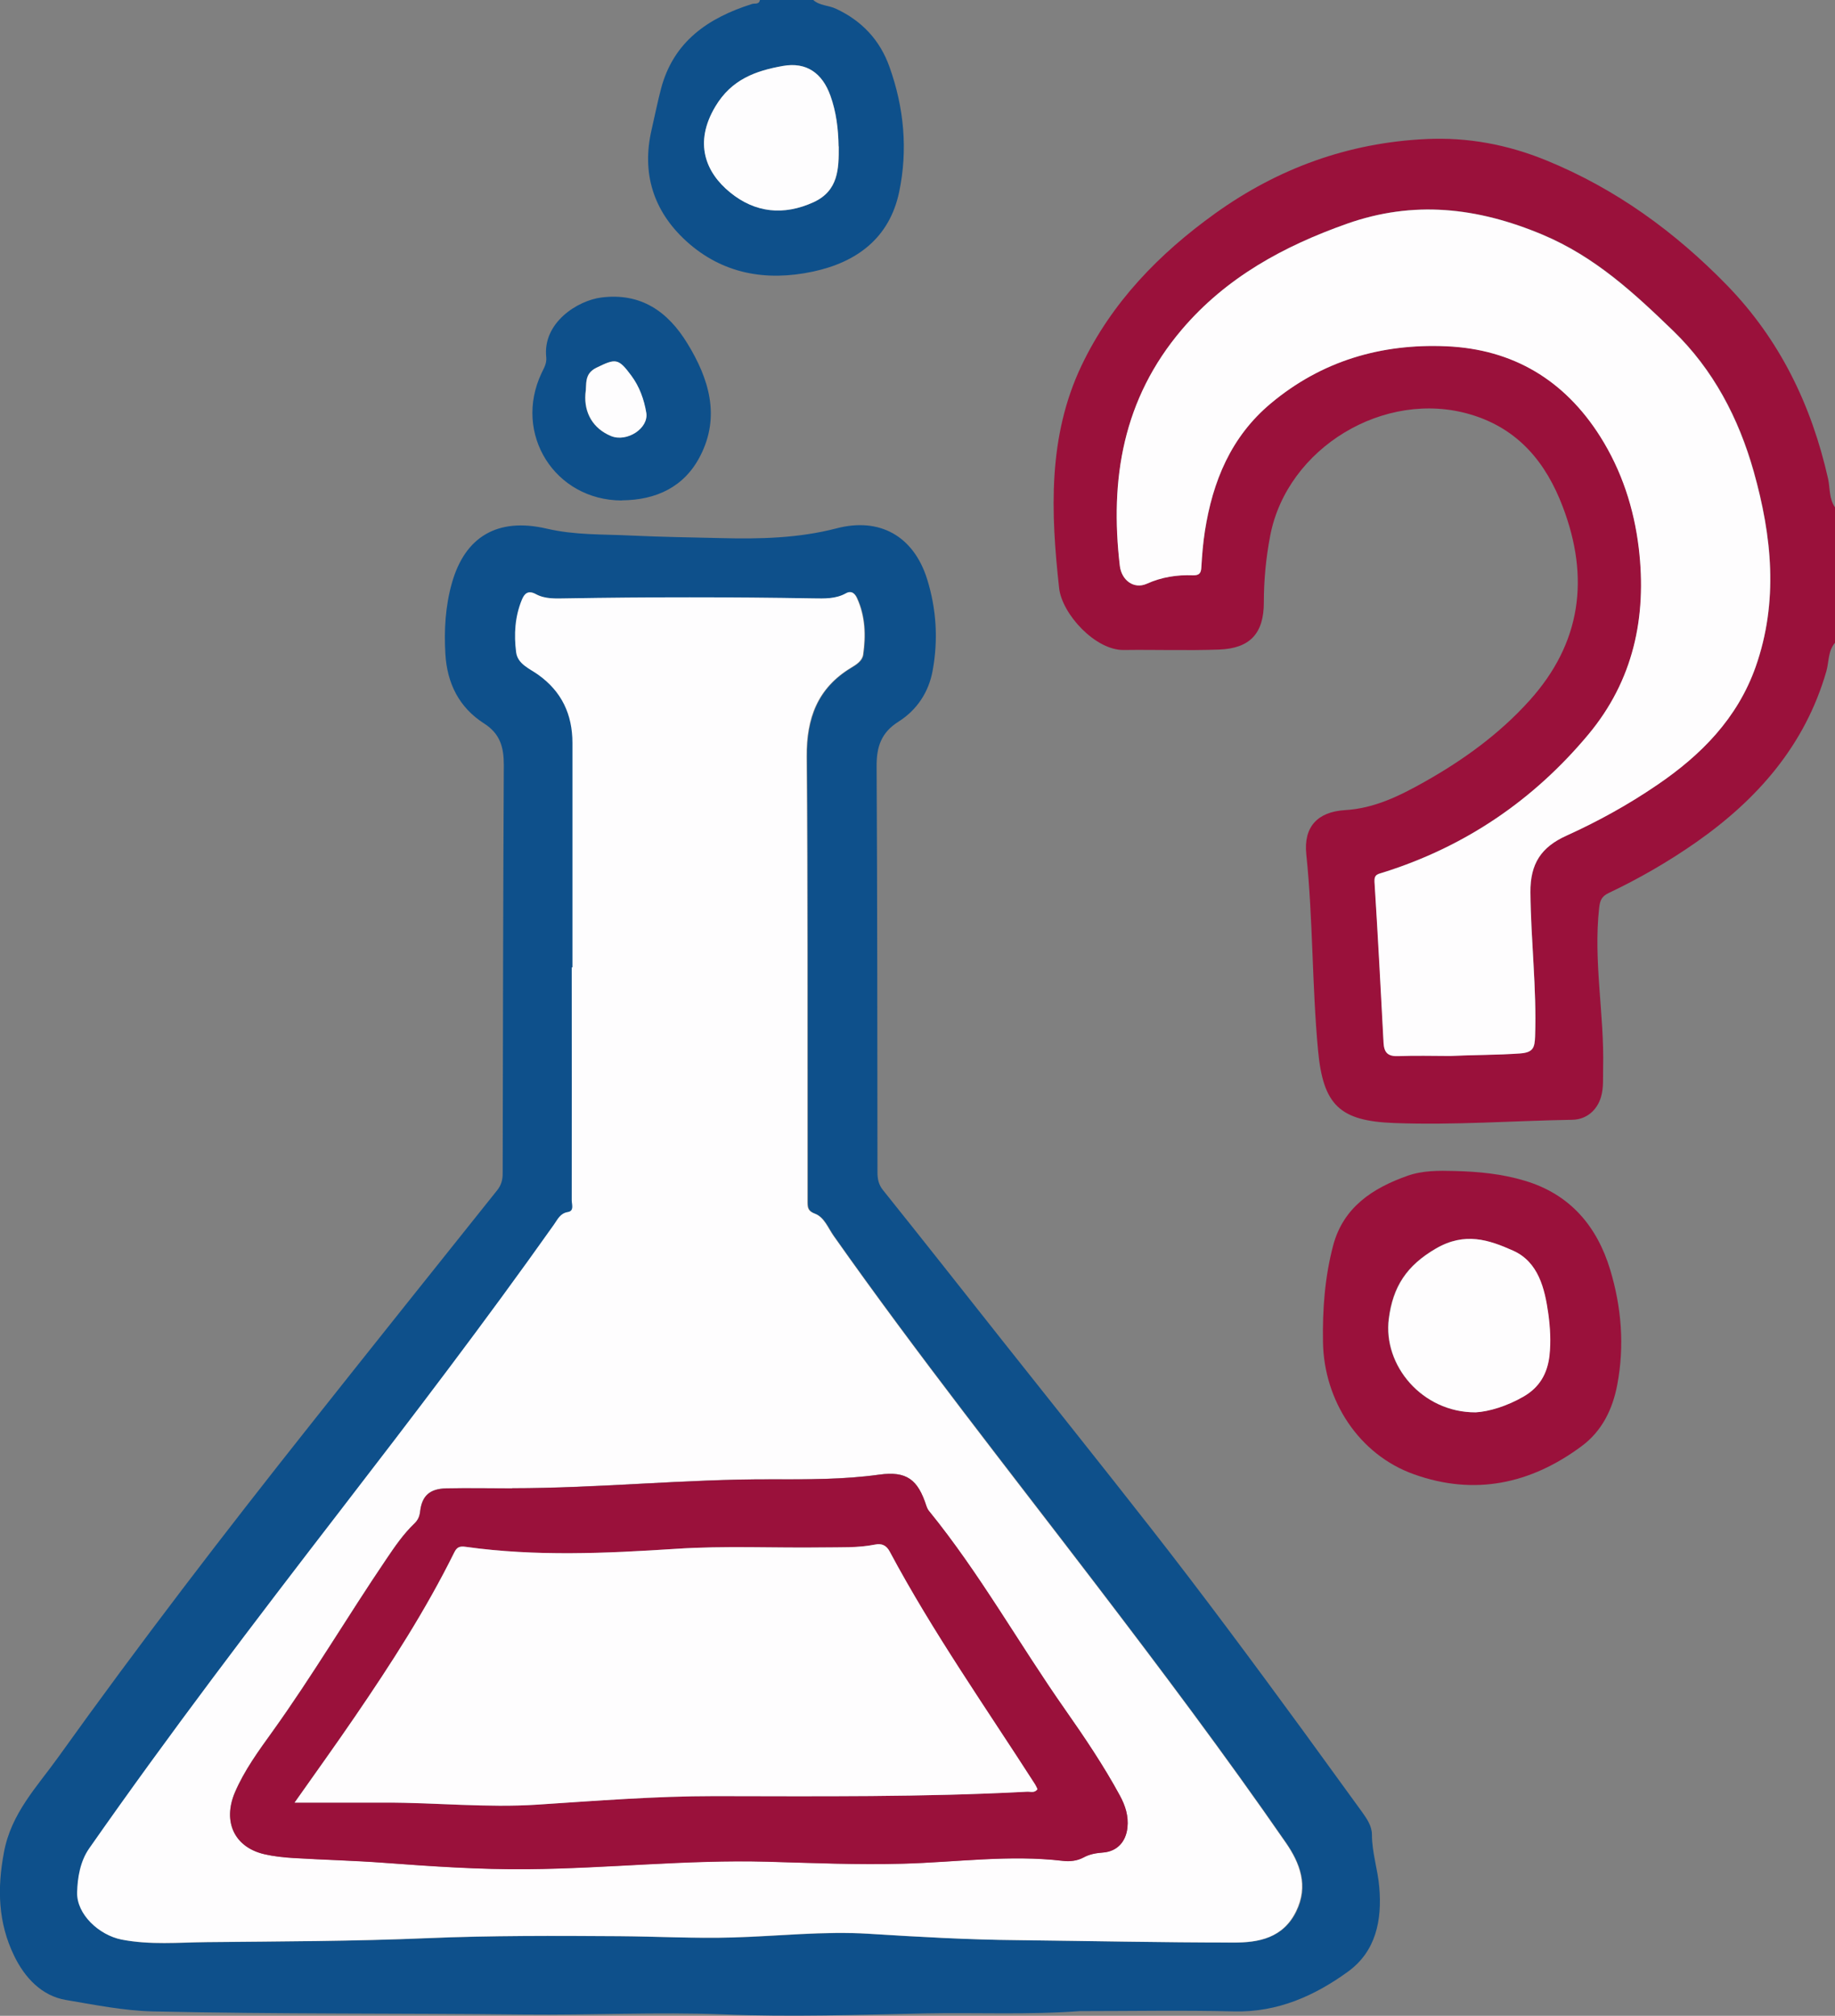 <?xml version="1.0" encoding="UTF-8"?>
<svg id="Layer_2" data-name="Layer 2" xmlns="http://www.w3.org/2000/svg" viewBox="0 0 129.7 142.5">
  <rect x="0" y="0" width="129.7" height="142.5" fill="#808080" stroke="none"/>
  <defs>
    <style>
      .cls-1 {
        fill: #0e508b;
      }

      .cls-2 {
        fill: #9a113b;
      }

      .cls-3 {
        fill: #fefdfe;
      }
    </style>
  </defs>
  <g id="_图层_1" data-name="图层 1">
    <g>
      <path class="cls-2" d="M129.7,45.44c-.5,.58-.42,1.34-.61,2.01-1.51,5.24-4.87,9.06-9.23,12.11-1.95,1.36-4.01,2.55-6.16,3.57-.5,.24-.61,.53-.67,1.05-.42,3.78,.37,7.53,.28,11.3-.02,.69,.05,1.39-.15,2.07-.28,.95-1.04,1.59-2.02,1.61-4.19,.07-8.38,.39-12.58,.23-3.88-.14-5.04-1.27-5.4-5.15-.43-4.61-.35-9.24-.83-13.85-.2-1.93,.79-3,2.73-3.12,2.08-.12,3.87-1.01,5.63-2,2.75-1.55,5.28-3.38,7.41-5.74,3.67-4.07,4.27-8.68,2.36-13.7-1.19-3.14-3.15-5.53-6.52-6.53-6.08-1.81-12.97,2.36-14.16,8.57-.3,1.56-.45,3.13-.45,4.72,0,2.18-.97,3.25-3.17,3.33-2.24,.08-4.5,0-6.74,.03-2.01,.02-4.36-2.55-4.56-4.38-.59-5.35-.81-10.7,1.59-15.74,2.13-4.46,5.48-7.9,9.45-10.75,4.45-3.19,9.41-4.99,14.9-5.25,2.94-.14,5.76,.39,8.5,1.51,4.91,2.01,9.09,5.05,12.77,8.83,3.74,3.85,5.97,8.48,7.14,13.67,.15,.68,.06,1.44,.51,2.05v9.53Zm-27.19,29.2c1.65-.08,3.3-.07,4.95-.18,.92-.07,1.02-.41,1.05-1.2,.11-3.41-.31-6.79-.33-10.19-.02-2.03,.77-3.2,2.54-4,2.22-1.01,4.36-2.19,6.39-3.57,3.12-2.12,5.7-4.72,6.99-8.37,1.62-4.62,1.15-9.23-.14-13.81-1.06-3.78-2.86-7.2-5.69-9.94-2.76-2.67-5.52-5.24-9.24-6.8-4.63-1.94-9.12-2.43-13.82-.77-4.46,1.58-8.53,3.78-11.67,7.48-4.16,4.89-5.11,10.57-4.38,16.71,.12,1.03,.99,1.66,1.9,1.26,1.06-.47,2.14-.64,3.27-.6,.42,.02,.57-.12,.59-.56,.04-.86,.11-1.72,.25-2.56,.55-3.52,1.84-6.68,4.66-9.03,3.59-3,7.79-4.23,12.4-4.04,4.73,.2,8.37,2.4,10.89,6.39,1.52,2.4,2.38,5.05,2.72,7.88,.58,4.88-.38,9.36-3.57,13.18-3.87,4.64-8.71,7.93-14.5,9.75-.36,.11-.65,.12-.61,.66,.24,3.79,.45,7.59,.64,11.38,.04,.71,.32,.97,1.05,.94,1.22-.05,2.45-.01,3.67-.01Z"/>
      <path class="cls-1" d="M57.48,0c.46,.41,1.09,.37,1.61,.62,1.83,.85,3.11,2.22,3.78,4.11,1.03,2.88,1.31,5.87,.68,8.86-.69,3.25-3,4.95-6.09,5.61-3.29,.7-6.39,.18-8.96-2.16-2.33-2.13-3.16-4.81-2.44-7.89,.22-.95,.41-1.92,.66-2.87,.88-3.35,3.34-5.02,6.44-6,.2-.06,.49,.06,.55-.28h3.77Zm1.8,10.35c-.02-1.23-.17-2.43-.58-3.59-.57-1.59-1.7-2.39-3.34-2.1-1.92,.34-3.64,.94-4.79,2.87-1.54,2.58-.68,4.66,1.04,6.07,1.77,1.44,3.79,1.66,5.91,.69,1.75-.81,1.78-2.36,1.77-3.94Z"/>
      <path class="cls-1" d="M76.31,142.17c-3.64,.27-7.28,.09-10.9,.16-4.76,.1-9.52,.26-14.28,.07-4.69-.18-9.38,.06-14.07,.01-8.75-.1-17.5-.02-26.25-.22-2.09-.05-4.13-.47-6.16-.81-1.7-.29-2.9-1.57-3.65-3.12-1.13-2.33-1.21-4.73-.72-7.32,.51-2.76,2.33-4.62,3.82-6.7,5.73-8.01,11.72-15.82,17.84-23.53,4.39-5.54,8.8-11.06,13.21-16.58,.29-.37,.38-.74,.38-1.19,.02-9.62,.03-19.24,.08-28.87,0-1.23-.25-2.2-1.4-2.93-1.75-1.12-2.61-2.82-2.73-4.91-.1-1.7,0-3.38,.46-5.01,.92-3.27,3.22-4.66,6.7-3.85,2,.47,3.99,.39,5.99,.49,2.11,.1,4.23,.13,6.34,.18,2.73,.07,5.47,.01,8.16-.69,3.06-.8,5.45,.56,6.4,3.59,.66,2.12,.79,4.29,.39,6.47-.28,1.53-1.11,2.78-2.42,3.61-1.22,.77-1.55,1.78-1.54,3.16,.05,9.56,.05,19.11,.06,28.67,0,.48,.07,.88,.39,1.28,2.83,3.53,5.63,7.09,8.44,10.64,3.51,4.43,7.04,8.84,10.52,13.29,3.66,4.68,7.2,9.46,10.71,14.26,1.4,1.92,2.79,3.85,4.19,5.77,.35,.49,.7,1,.7,1.61,0,1.27,.42,2.47,.52,3.72,.2,2.33-.24,4.52-2.2,5.95-2.37,1.72-4.98,2.89-8.05,2.82-3.63-.09-7.27-.02-10.91-.02ZM40.46,68.39s0,0-.01,0c0,5.49,0,10.98,0,16.47,0,.29,.19,.76-.27,.83-.56,.09-.73,.53-.99,.89-4.87,6.88-9.98,13.57-15.12,20.24-6.05,7.85-12.05,15.73-17.73,23.86-.64,.92-.82,2.06-.85,3.09-.05,1.57,1.56,3.04,3.14,3.35,2,.39,4.02,.21,6.03,.18,5.19-.06,10.38-.06,15.57-.28,4.53-.19,9.05-.17,13.58-.14,2.67,.02,5.35,.16,8.03,.09,3.2-.09,6.4-.46,9.61-.26,3.5,.22,6.99,.41,10.5,.45,5.09,.05,10.18,.16,15.27,.17,1.78,0,3.49-.33,4.42-2.2,.89-1.8,.27-3.41-.72-4.85-4.3-6.22-8.85-12.27-13.44-18.28-6.23-8.17-12.61-16.23-18.53-24.63-.39-.56-.66-1.32-1.31-1.56-.52-.2-.53-.47-.53-.87,0-1.16,0-2.31,0-3.47-.01-9.33,.02-18.65-.06-27.98-.02-2.71,.76-4.85,3.14-6.28,.37-.22,.79-.49,.85-.93,.19-1.35,.15-2.7-.43-3.98-.14-.3-.38-.58-.78-.35-.73,.41-1.54,.38-2.32,.36-5.82-.1-11.64-.1-17.46,0-.72,.01-1.48,.06-2.14-.3-.55-.3-.81-.04-.99,.41-.49,1.19-.56,2.45-.4,3.7,.11,.84,.95,1.15,1.55,1.58,1.67,1.2,2.43,2.81,2.43,4.83,0,5.29,0,10.58,0,15.87Z"/>
      <path class="cls-2" d="M102.8,82.78c1.69,.04,3.36,.2,4.98,.69,3.19,.95,5.1,3.21,6.03,6.29,.8,2.65,1.02,5.38,.5,8.13-.33,1.74-1.08,3.28-2.53,4.35-3.6,2.67-7.57,3.51-11.84,1.98-3.9-1.39-6.36-5.21-6.43-9.34-.04-2.33,.13-4.6,.72-6.84,.72-2.7,2.79-4.05,5.25-4.92,1.07-.38,2.21-.37,3.33-.34Zm1.49,17.06c.92-.05,2.21-.43,3.39-1.12,1.1-.64,1.67-1.58,1.82-2.88,.12-1,.06-1.99-.08-2.96-.25-1.79-.69-3.67-2.49-4.47-1.7-.76-3.4-1.34-5.45-.15-2.08,1.21-3.04,2.7-3.33,4.96-.42,3.3,2.37,6.63,6.12,6.62Z"/>
      <path class="cls-1" d="M43.95,35.38c-4.74-.01-7.7-4.72-5.67-9.01,.17-.36,.37-.67,.33-1.11-.27-2.45,2.22-4.02,3.9-4.23,2.8-.35,4.7,1,6.07,3.24,1.53,2.49,2.35,5.16,.92,7.95-1.12,2.2-3.11,3.13-5.54,3.15Zm-2.58-7.53c-.1,1.36,.56,2.46,1.8,2.97,1.13,.47,2.7-.53,2.5-1.65-.16-.94-.48-1.84-1.06-2.62-.92-1.24-1.1-1.22-2.47-.55-.89,.44-.66,1.17-.77,1.85Z"/>
      <path class="cls-3" d="M102.51,74.65c-1.22,0-2.45-.04-3.67,.01-.73,.03-1.01-.23-1.05-.94-.2-3.79-.4-7.59-.64-11.38-.03-.54,.25-.54,.61-.66,5.79-1.82,10.63-5.11,14.5-9.75,3.18-3.81,4.15-8.3,3.57-13.18-.34-2.83-1.21-5.48-2.72-7.88-2.52-3.99-6.16-6.19-10.89-6.39-4.61-.2-8.82,1.04-12.4,4.04-2.81,2.35-4.11,5.5-4.66,9.03-.13,.85-.2,1.71-.25,2.56-.02,.43-.17,.57-.59,.56-1.13-.04-2.21,.12-3.27,.6-.9,.4-1.77-.24-1.9-1.26-.72-6.14,.22-11.81,4.38-16.71,3.15-3.7,7.21-5.9,11.67-7.48,4.7-1.66,9.2-1.17,13.82,.77,3.71,1.56,6.48,4.13,9.24,6.8,2.83,2.74,4.62,6.16,5.69,9.94,1.29,4.58,1.76,9.2,.14,13.81-1.29,3.65-3.86,6.25-6.99,8.37-2.02,1.38-4.16,2.56-6.39,3.57-1.77,.8-2.56,1.97-2.54,4,.03,3.4,.45,6.79,.33,10.19-.03,.79-.13,1.13-1.05,1.2-1.65,.12-3.3,.1-4.95,.18Z"/>
      <path class="cls-3" d="M59.28,10.35c.01,1.58-.02,3.13-1.77,3.94-2.12,.97-4.14,.76-5.91-.69-1.72-1.4-2.58-3.49-1.04-6.07,1.15-1.93,2.87-2.53,4.79-2.87,1.65-.29,2.77,.51,3.34,2.1,.42,1.16,.56,2.36,.58,3.59Z"/>
      <path class="cls-3" d="M40.46,68.39c0-5.29,0-10.58,0-15.87,0-2.02-.76-3.64-2.43-4.83-.6-.43-1.44-.74-1.55-1.58-.16-1.25-.09-2.51,.4-3.7,.18-.45,.44-.71,.99-.41,.66,.36,1.42,.31,2.14,.3,5.82-.1,11.64-.1,17.46,0,.79,.01,1.59,.05,2.32-.36,.41-.23,.65,.05,.78,.35,.58,1.27,.62,2.62,.43,3.98-.06,.44-.48,.71-.85,.93-2.38,1.44-3.16,3.58-3.14,6.28,.08,9.33,.05,18.65,.06,27.98,0,1.16,0,2.31,0,3.47,0,.41,0,.68,.53,.87,.65,.25,.92,1.01,1.31,1.56,5.92,8.4,12.29,16.46,18.53,24.63,4.59,6.01,9.14,12.06,13.44,18.28,.99,1.43,1.61,3.04,.72,4.85-.92,1.88-2.63,2.21-4.42,2.2-5.09,0-10.18-.11-15.27-.17-3.51-.03-7-.23-10.5-.45-3.21-.2-6.41,.17-9.61,.26-2.68,.08-5.35-.07-8.03-.09-4.52-.03-9.05-.05-13.58,.14-5.18,.22-10.38,.23-15.57,.28-2.01,.02-4.02,.21-6.03-.18-1.58-.31-3.19-1.78-3.14-3.35,.03-1.02,.21-2.17,.85-3.09,5.68-8.13,11.68-16.01,17.73-23.86,5.14-6.67,10.25-13.36,15.12-20.24,.26-.36,.43-.8,.99-.89,.46-.08,.27-.54,.27-.83,.01-5.49,0-10.98,0-16.47,0,0,0,0,.01,0Zm-4.26,36.82c-1.55,0-3.11-.03-4.66,0-1.17,.03-1.72,.51-1.85,1.64-.04,.36-.17,.62-.41,.85-.77,.74-1.37,1.61-1.96,2.49-2.74,4.04-5.22,8.25-8.07,12.22-.98,1.37-1.98,2.73-2.65,4.29-.88,2.08-.04,3.88,2.08,4.37,.67,.16,1.37,.23,2.06,.27,2.14,.13,4.29,.18,6.43,.34,3.36,.25,6.72,.48,10.1,.45,5.65-.05,11.28-.69,16.94-.53,3.2,.09,6.41,.23,9.62,.14,3.76-.1,7.51-.64,11.28-.2,.5,.06,1.02,0,1.45-.23,.46-.25,.91-.32,1.41-.36,.99-.08,1.61-.75,1.71-1.75,.09-.82-.14-1.55-.53-2.27-1.15-2.12-2.5-4.12-3.88-6.09-3.26-4.64-6.03-9.62-9.62-14.04-.08-.1-.14-.22-.18-.35-.6-1.87-1.39-2.48-3.34-2.21-2.53,.35-5.07,.34-7.61,.33-6.12-.02-12.21,.63-18.32,.63Z"/>
      <path class="cls-3" d="M104.29,99.84c-3.76,.01-6.55-3.32-6.12-6.62,.29-2.26,1.25-3.75,3.33-4.96,2.05-1.19,3.75-.61,5.45,.15,1.79,.8,2.24,2.68,2.49,4.47,.13,.97,.19,1.96,.08,2.96-.15,1.29-.72,2.24-1.82,2.88-1.19,.69-2.47,1.07-3.39,1.12Z"/>
      <path class="cls-3" d="M41.38,27.85c.11-.67-.12-1.41,.77-1.85,1.37-.67,1.55-.69,2.47,.55,.58,.78,.9,1.68,1.06,2.62,.19,1.11-1.38,2.12-2.5,1.65-1.24-.52-1.9-1.61-1.8-2.97Z"/>
      <path class="cls-2" d="M36.21,105.21c6.11,0,12.21-.65,18.32-.63,2.54,0,5.08,.02,7.61-.33,1.95-.27,2.74,.34,3.34,2.21,.04,.12,.1,.25,.18,.35,3.59,4.41,6.36,9.39,9.62,14.04,1.38,1.97,2.73,3.97,3.88,6.09,.39,.72,.62,1.45,.53,2.27-.11,.99-.73,1.67-1.71,1.75-.5,.04-.96,.11-1.41,.36-.43,.23-.95,.29-1.45,.23-3.77-.45-7.52,.1-11.28,.2-3.21,.09-6.41-.05-9.62-.14-5.66-.15-11.29,.48-16.94,.53-3.38,.03-6.73-.2-10.1-.45-2.14-.16-4.29-.21-6.43-.34-.69-.04-1.39-.12-2.06-.27-2.12-.49-2.96-2.3-2.08-4.37,.67-1.56,1.66-2.92,2.65-4.29,2.85-3.97,5.33-8.18,8.07-12.22,.59-.87,1.19-1.75,1.96-2.49,.25-.23,.37-.49,.41-.85,.13-1.12,.68-1.61,1.85-1.64,1.55-.03,3.11,0,4.66,0Zm-15.38,22.22c2.3,0,4.34,0,6.39,0,3.6,0,7.19,.38,10.8,.14,4.15-.27,8.3-.6,12.47-.6,7.37,.01,14.74,.08,22.1-.31,.24-.01,.52,.12,.74-.18-.06-.11-.11-.23-.17-.34-3.49-5.44-7.22-10.74-10.27-16.45-.25-.46-.58-.6-1.05-.5-1.21,.25-2.43,.19-3.66,.2-3.47,.04-6.94-.13-10.41,.1-4.95,.33-9.9,.55-14.84-.14-.43-.06-.63,0-.83,.41-2.01,4.06-4.46,7.86-7.01,11.59-1.35,1.98-2.76,3.92-4.26,6.07Z"/>
      <path class="cls-3" d="M20.83,127.42c1.51-2.14,2.91-4.09,4.26-6.07,2.55-3.73,5-7.53,7.01-11.59,.2-.41,.4-.47,.83-.41,4.94,.69,9.88,.46,14.84,.14,3.47-.23,6.94-.05,10.41-.1,1.22-.02,2.45,.04,3.66-.2,.47-.1,.81,.04,1.05,.5,3.05,5.71,6.78,11.01,10.27,16.45,.07,.11,.12,.23,.17,.34-.21,.3-.5,.16-.74,.18-7.36,.39-14.73,.32-22.1,.31-4.17,0-8.32,.33-12.47,.6-3.61,.24-7.2-.15-10.8-.14-2.05,0-4.1,0-6.39,0Z"/>
    </g>
  </g>
</svg>